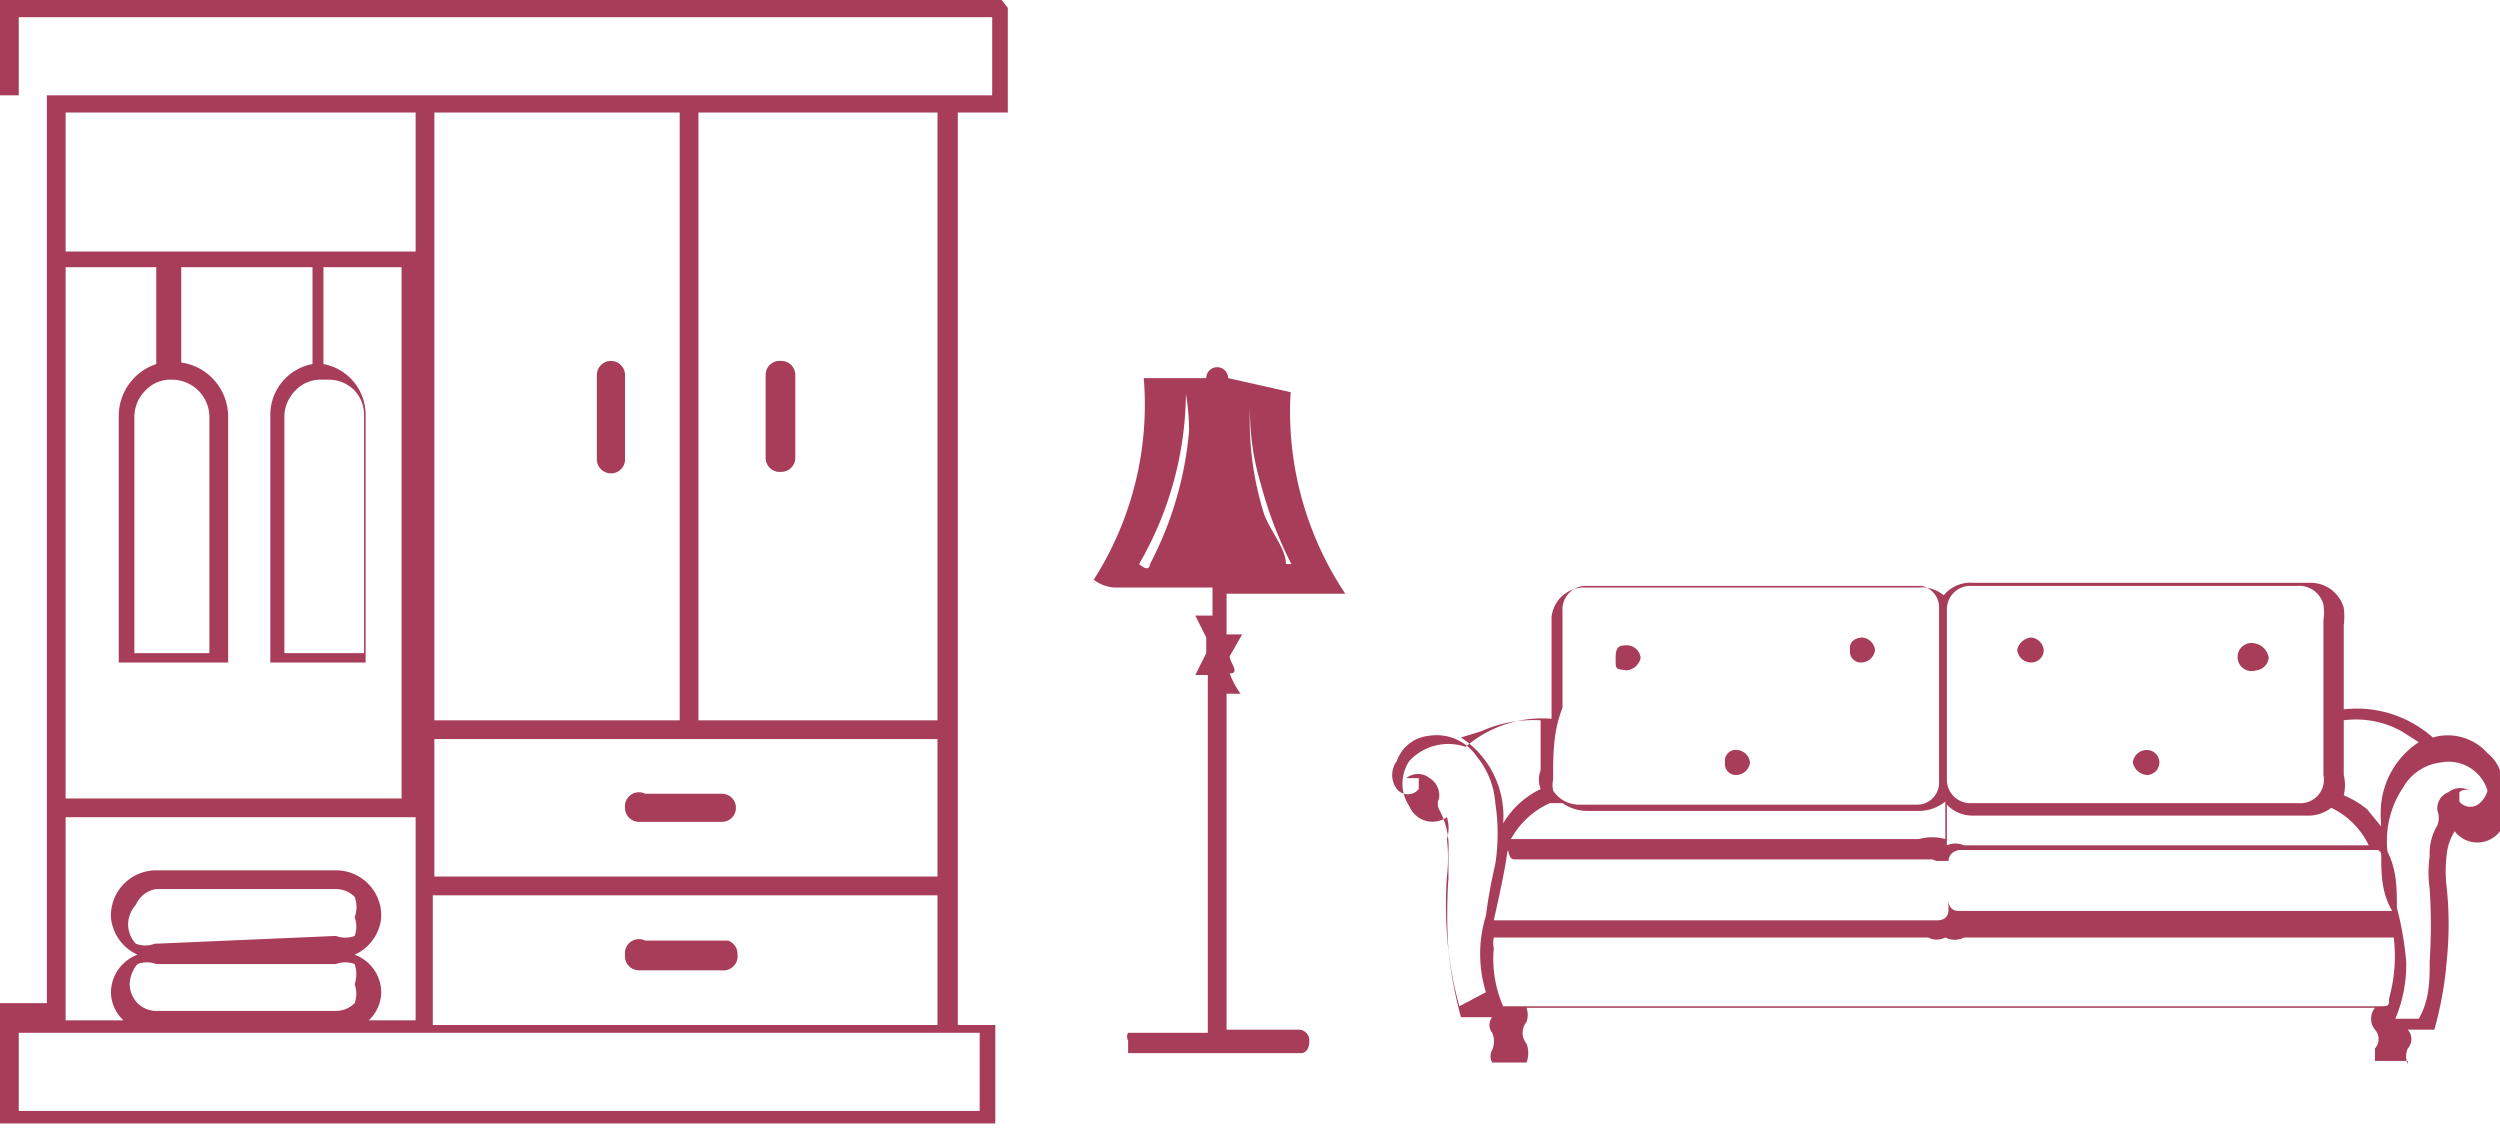 <svg viewBox="0 0 16 7.23" xmlns="http://www.w3.org/2000/svg" data-sanitized-data-name="Layer 1" data-name="Layer 1" id="Layer_1"><defs><style>.cls-1{fill:#a83d59;}</style></defs><title>Favicon</title><path transform="translate(0 -4.39)" d="M7.86,6.81a.07.07,0,0,0-.14,0h-.4A2.08,2.08,0,0,1,7,8.1a.24.24,0,0,0,.13.05l.49,0h.14v.18H7.65l.07.14,0,0s0,.07,0,.1a0,0,0,0,0,0,0l0,0-.07.14h.08V11H7.64l-.3,0-.12,0a.05.05,0,0,0,0,.05s0,.07,0,.08l.18,0,.13,0h.53l.16,0,.11,0s.05,0,.05-.08a.07.07,0,0,0-.06-.07l-.08,0-.34,0H7.85V8.83h.09a.54.54,0,0,1-.07-.13h0c.07,0,0-.07,0-.11s0,0,0,0l0,0,.08-.14H7.85V8.19h.06l.37,0,.26,0s.05,0,.07,0a2.1,2.1,0,0,1-.35-1.29Zm-.25.34A2.25,2.25,0,0,1,7.36,8s0,.06-.07,0a2.21,2.21,0,0,0,.3-1.09s0,0,0,0A1.48,1.48,0,0,1,7.61,7.15ZM7.76,8c0-.36,0-.72,0-1.09h0c0,.36,0,.72,0,1.08Zm.53,0a0,0,0,0,1-.06,0c0-.1-.1-.21-.14-.32A2,2,0,0,1,8,7v0H8s0,0,0,0a1.61,1.61,0,0,0,.07.49,2.54,2.54,0,0,0,.2.52S8.28,8,8.29,8Z" class="cls-1"></path><path transform="translate(0 -4.39)" d="M6.41,4.39H0a.08.08,0,0,0,0,0v.61s0,0,0,0H.3v5.81H0S0,11,0,11v.58l0,0H6.37l0,0V11s0,0,0-.05H6.13V5.11h.32s0,0,0,0V4.44a.08.08,0,0,0,0,0ZM.12,4.5H6.35V5H.12ZM6,10H2.78V9.12H6Zm-3.23.95v-.83H6v.83ZM.42,6.1H1v.62a.35.35,0,0,0-.24.33V8.63s0,0,0,0l.05,0h.6l.05,0s0,0,0,0V7.05a.35.35,0,0,0-.3-.34V6.1H2v.62a.33.33,0,0,0-.27.33V8.63s0,0,0,0l0,0h.61l0,0s0,0,0,0V7.05a.33.33,0,0,0-.27-.33V6.1h.5V9.5H.42Zm.68.72h0a.24.24,0,0,1,.24.23V8.57H.86V7.05a.24.24,0,0,1,.07-.16A.22.22,0,0,1,1.1,6.82Zm1,0h0a.23.23,0,0,1,.17.07.23.23,0,0,1,.06.16V8.57H1.82V7.05a.24.24,0,0,1,.07-.16A.22.22,0,0,1,2.06,6.82ZM4.35,9H2.78V5.11H4.35ZM2.66,5.11V6H.42V5.11ZM.42,9.62H2.66v1.3h-.3a.25.25,0,0,0,.08-.18.26.26,0,0,0-.17-.24.29.29,0,0,0,.17-.24.29.29,0,0,0-.29-.3H1a.29.29,0,0,0-.29.3.29.29,0,0,0,.17.24.26.26,0,0,0-.17.24.25.25,0,0,0,.08.18H.42Zm.57.81a.17.17,0,0,1-.12,0,.18.18,0,0,1-.05-.12.19.19,0,0,1,.05-.13A.17.17,0,0,1,1,10.08H2.15a.17.17,0,0,1,.12.05.19.19,0,0,1,0,.13.18.18,0,0,1,0,.12.17.17,0,0,1-.12,0Zm1.16.13a.17.17,0,0,1,.12,0,.21.21,0,0,1,0,.13.18.18,0,0,1,0,.12.17.17,0,0,1-.12.05H1a.17.17,0,0,1-.12-.05.18.18,0,0,1-.05-.12.21.21,0,0,1,.05-.13.17.17,0,0,1,.12,0Zm4.12.94H.12V11H6.27ZM6,9H4.47V5.11H6Z" class="cls-1"></path><path transform="translate(0 -4.39)" d="M3.87,7.41A.09.09,0,0,0,4,7.32V6.79a.09.09,0,0,0-.18,0v.53A.09.09,0,0,0,3.87,7.41Z" class="cls-1"></path><path transform="translate(0 -4.39)" d="M4,9.56a.09.09,0,0,0,.09.09h.53a.09.09,0,1,0,0-.18H4.13A.09.09,0,0,0,4,9.56Z" class="cls-1"></path><path transform="translate(0 -4.39)" d="M4.66,10.41H4.13A.09.09,0,0,0,4,10.5a.09.09,0,0,0,.09.1h.53a.09.09,0,0,0,.1-.1A.09.09,0,0,0,4.66,10.41Z" class="cls-1"></path><path transform="translate(0 -4.39)" d="M5,7.41a.09.09,0,0,0,.09-.09V6.79A.09.09,0,0,0,5,6.7a.09.09,0,0,0-.1.09v.53A.09.09,0,0,0,5,7.41Z" class="cls-1"></path><path transform="translate(0 -4.39)" d="M15.92,9.21a.34.34,0,0,0-.35-.1h0A.73.73,0,0,0,15,8.93s0,0,0,0l0-.54a.41.41,0,0,0,0-.11.22.22,0,0,0-.22-.16H12.63a.22.22,0,0,0-.19.08s0,0,0,0l0,0a.22.22,0,0,0-.16-.05H10.14a.21.21,0,0,0-.21.19c0,.12,0,.23,0,.35s0,.2,0,.3,0,0,0,0a.75.75,0,0,0-.55.18h0a.34.34,0,0,0-.36.09.26.26,0,0,0,0,.29.16.16,0,0,0,.24.07h0a.23.23,0,0,1,0,.14,1,1,0,0,1,0,.24,2.76,2.76,0,0,0,.09.9,0,0,0,0,0,.05,0h.15s0,0,0,0a.08.08,0,0,0,0,.1l0,0a.14.14,0,0,1,0,.11.08.08,0,0,0,0,.08v0a0,0,0,0,0,0,0h.22a.17.17,0,0,0,0-.12.11.11,0,0,1,0-.14s0,0,0,0a.14.14,0,0,0,0-.09h5.43a.11.11,0,0,0,0,.14h0a.09.09,0,0,1,0,.12l0,0v.08s0,0,0,0h.21s0,0,0,0V11.2s0,0,0,0,0,0,0,0a.12.12,0,0,1,0-.1.09.09,0,0,0,0-.12h.17s0,0,0,0a2.36,2.36,0,0,0,.08-.45,2.26,2.26,0,0,0,0-.45.89.89,0,0,1,0-.23.34.34,0,0,1,.05-.14h0A.16.16,0,0,0,16,9.49.25.25,0,0,0,15.92,9.21ZM15,9a.6.6,0,0,1,.37.07l.11.07a0,0,0,0,1,0,0,.54.54,0,0,0-.24.39.76.76,0,0,0,0,.15l-.09-.11A.58.58,0,0,0,15,9.48s0,0,0,0a.27.27,0,0,0,0-.13c0-.1,0-.21,0-.31S15,9,15,9Zm.24.86c0,.12,0,.24.07.36s0,0,0,0l0,0H12.53s-.06,0-.06-.07V9.9s0-.06.07-.07h2.68S15.24,9.84,15.24,9.86ZM12.6,8.14h2.1a.16.16,0,0,1,.17.12.34.34,0,0,1,0,.1c0,.15,0,.31,0,.46l0,.53a.15.15,0,0,1-.16.18H12.6a.15.15,0,0,1-.14-.15V8.29A.15.15,0,0,1,12.6,8.14Zm-.14,1.4h0a.23.23,0,0,0,.17.07l1.34,0h.81a.24.24,0,0,0,.14-.05h0a.51.51,0,0,1,.24.24H12.57a.14.14,0,0,0-.11,0ZM10,8.92l0-.45c0-.06,0-.12,0-.19a.15.15,0,0,1,.16-.14h2.14a.14.14,0,0,1,.11.14V9.4a.14.14,0,0,1-.14.14H10.1a.2.2,0,0,1-.16-.09.17.17,0,0,1,0-.07C9.94,9.22,9.94,9.07,10,8.92Zm0,.61h0a.28.28,0,0,0,.16.05h2.12a.27.27,0,0,0,.17-.06v.24a.32.32,0,0,0-.17,0H9.67A.53.53,0,0,1,9.92,9.53Zm2.47.37v.32s0,.06-.07.06H9.56s0,0,0,0,.06-.26.08-.39,0,0,.05,0h2.67A.06.06,0,0,1,12.39,9.9ZM9.48,9.07A.81.81,0,0,1,9.86,9s0,0,0,0,0,.21,0,.32a.17.17,0,0,0,0,.12h0a.56.56,0,0,0-.24.22.6.6,0,0,0-.27-.55Zm-.14,1.76s0,0,0,0a2.29,2.29,0,0,1-.07-.36,3.46,3.46,0,0,1,0-.46c0-.05,0-.11,0-.17a.49.49,0,0,0-.06-.27.08.08,0,0,1,0-.07.13.13,0,0,0-.06-.13.12.12,0,0,0-.15,0s0,0,0,0a0,0,0,0,0,0,0s.05,0,.08,0a0,0,0,0,1,0,.07.09.09,0,0,1-.14,0,.15.15,0,0,1,0-.18.24.24,0,0,1,.2-.16.31.31,0,0,1,.31.13.53.53,0,0,1,.12.3,1.29,1.29,0,0,1,0,.39,3.23,3.23,0,0,0-.06.33.83.83,0,0,0,0,.49v0Zm5.95-.05c0,.05,0,.05-.07.05H9.62s0,0,0,0a.76.76,0,0,1-.06-.37.2.2,0,0,1,0-.07h2.78a.12.12,0,0,0,.11,0s0,0,0,0a.13.13,0,0,0,.12,0h2.75s0,0,0,0A1,1,0,0,1,15.29,10.78Zm.59-1.26a.09.09,0,0,1-.14,0,0,0,0,0,1,0-.06.06.06,0,0,1,.08,0s0,0,0,0,0,0,0,0a.12.12,0,0,0-.15,0,.11.11,0,0,0-.07.12.13.13,0,0,1,0,.09.35.35,0,0,0-.05.2.74.74,0,0,0,0,.21,3.57,3.57,0,0,1,0,.46c0,.12,0,.25-.07.37a0,0,0,0,1,0,0h-.15s0,0,0,0a.89.89,0,0,0,.07-.36,2,2,0,0,0-.06-.35c0-.12,0-.24-.06-.36a.61.61,0,0,1,.1-.41.32.32,0,0,1,.24-.16.26.26,0,0,1,.3.18A.15.15,0,0,1,15.88,9.52Z" class="cls-1"></path><path transform="translate(0 -4.39)" d="M10.5,8.6a.09.09,0,0,0-.08-.08c-.05,0-.08,0-.08.08s0,.07.07.08A.1.1,0,0,0,10.5,8.6Z" class="cls-1"></path><path transform="translate(0 -4.39)" d="M12,8.55a.09.09,0,0,0-.08-.08s-.09,0-.08.08a.07.07,0,0,0,.07.08A.09.09,0,0,0,12,8.55Z" class="cls-1"></path><path transform="translate(0 -4.39)" d="M11.2,9.27a.09.09,0,0,0-.08-.08.07.07,0,0,0-.08.08.07.07,0,0,0,.07.08A.09.09,0,0,0,11.2,9.27Z" class="cls-1"></path><path transform="translate(0 -4.39)" d="M13,8.63a.08.08,0,0,0,.08-.08A.09.09,0,0,0,13,8.47a.1.1,0,0,0-.09.08A.09.09,0,0,0,13,8.63Z" class="cls-1"></path><path transform="translate(0 -4.39)" d="M14.44,8.68a.09.09,0,0,0,.08-.08.11.11,0,0,0-.08-.09.09.09,0,1,0,0,.17Z" class="cls-1"></path><path transform="translate(0 -4.39)" d="M13.74,9.35a.08.08,0,1,0,0-.16.09.09,0,0,0-.09.08A.1.1,0,0,0,13.74,9.35Z" class="cls-1"></path></svg>